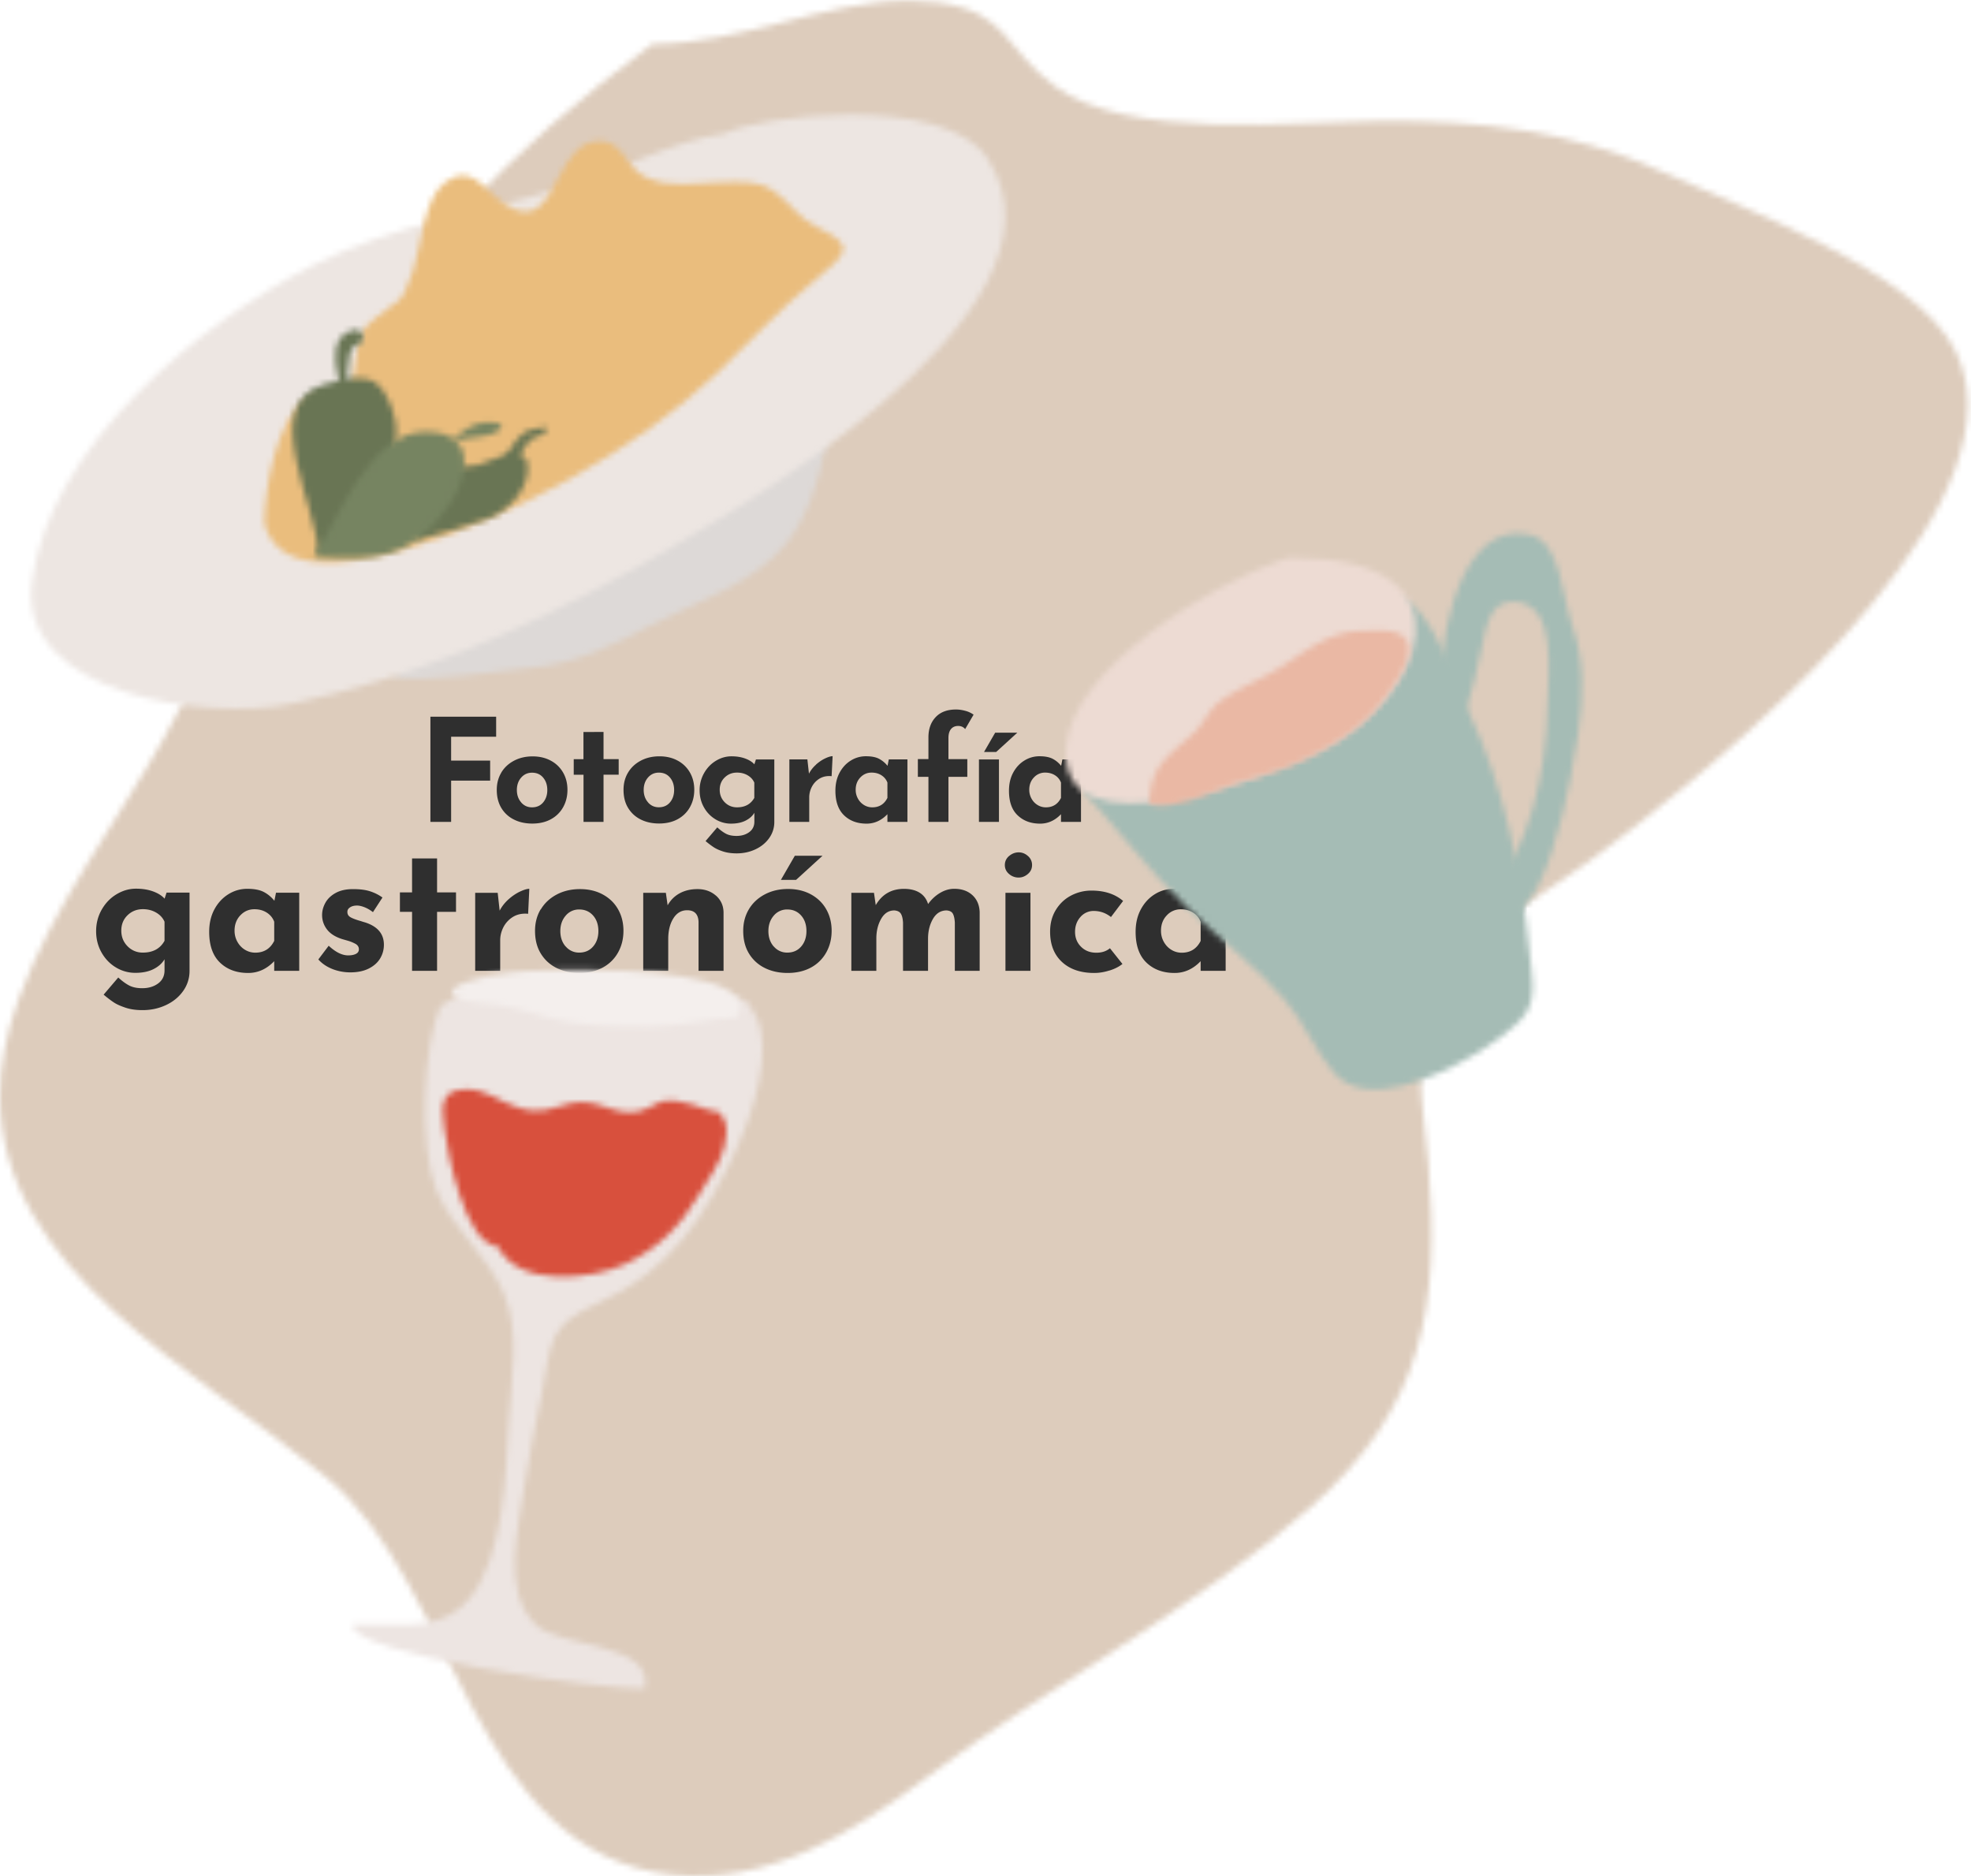 <svg xmlns="http://www.w3.org/2000/svg" xmlns:xlink="http://www.w3.org/1999/xlink" width="331" height="315"><defs><path d="M152.355.12c-13.964.078-27.625 7.182-42.813 7.29-24.56 18.27-41.412 35.296-55.02 62.873-8.86 17.958-17.27 36.375-27.093 53.82-8.13 14.436-18.496 27.895-24.283 43.592C.977 173.578.002 179.005 0 184.052v.05c.027 29.22 32.674 45.652 54.818 63.97 21.97 18.172 24.186 62.927 58 66.696 16.064 1.793 30.47-7.055 42.774-16.32 20.777-15.643 45.106-28.268 64.558-45.44 18.833-16.622 21.723-33.594 19.71-57.78-.768-9.25-3.074-19.4 1.343-28.006 5.34-10.387 16.732-16.065 25.603-22.565 16.143-11.828 63.467-49.1 63.63-76.492v-.28c-.018-3.053-.627-5.98-1.938-8.735-6.474-13.612-36.326-24.334-49.245-30.257-15.387-7.055-30.657-8.614-47.268-8.563-14.707.046-42.437 3.334-54.897-5.89-8.387-6.21-7.82-12.464-19.584-14.01-1.56-.205-3.117-.302-4.667-.31h-.472z" id="A"/><path id="B" d="M0 36h197V0H0z"/><path d="M60.335 5.15L45.97 18.2 20.726 39.88C15.227 44.6-1.31 57.805.496 65.834c7.165.544 15.332-1.014 22.483-1.69 7.83-.744 13.505-3.596 20.348-7.18 7.556-3.958 17.166-6.84 22.753-13.78 3.432-4.262 5.414-10.466 6.463-15.793C73.317 23.472 77 2.02 70.876.485c-2.1 2.632-7.91 2.344-10.54 4.665z" id="C"/><path d="M116.727 3.415c-8.86 1.286-17.21 6.053-25.712 8.652-14.54 4.442-29.783 6.498-43.495 13.486-18.835 9.6-44.26 30.19-47.177 53.333-2.354 18.662 29.343 23.298 43.687 20.257 19.85-4.208 38.834-12.314 56.455-22.103 14.68-8.153 77.628-43.206 60.338-69.446C157.16 2.034 147.296.26 137.738.26c-9.248 0-18.213 1.66-21.01 3.155z" id="D"/><path d="M56.728.665c-3.432 0-5.223 2.976-6.822 5.95-2.198 4.1-4.034 8.18-9.28 4.535-3.48-2.42-5.536-6.804-9.884-3.517-3.645 2.753-3.954 10.618-5.37 14.795-2.17 6.398-2.363 4.514-6.41 8.044-2.044 1.783-2.088 1.583-2.927 4.943-.747 2.992-.002 5.96-2.913 7.634-.797.458-1.684.43-2.605.4-1.082-.035-2.2-.07-3.292.686C2.435 47.478.37 59.374.396 64.945c2.216 7.96 12.094 7.66 23.8 4.215 17.917-5.266 38.496-16.5 52.203-29.477 5.493-5.203 10.312-10.576 16.12-15.35 6.05-4.972 7.2-6.03.764-9.17-3.435-1.68-4.32-3.923-7.256-6.028-2.842-2.036-5.766-1.55-9.287-1.51-3.9.044-8.192.998-12.17-.81-3.525-1.602-3.852-6.112-7.8-6.15h-.054z" id="E"/><path d="M5.36 1.553c-11.104 3.224-.94 20.905-.942 28.427 2.59-.557 4.4-.65 5.69-2.365 1.362-1.817 2.285-4.278 3.39-6.28 1.212-2.195 2.318-4.513 3.126-6.9 1.046-3.087 1.413-5.585.237-8.743-.72-1.93-1.764-4.383-3.94-4.992C12.42.56 11.846.5 11.233.5c-1.954 0-4.3.595-5.873 1.052z" id="F"/><path d="M11.215 2.105c-3.253.445-5.86-.06-7.785 3.362C1.998 8 1.22 11.84.548 14.712c3.755-.804 8.046-2.33 11.8-3.42 3.21-.927 6.585-4.092 7.202-7.55.474-2.647-.582-3.47-2.156-3.47-1.903.001-4.562 1.202-6.19 1.832z" id="G"/><path d="M.717 21.426c10.437.75 16.376.534 22.76-8.724C26.786 7.9 28.008.706 19.805.5L19.56.487C10.117.488 5.004 14.775.717 21.426z" id="H"/><path d="M.443 4.497c2.26-1.467 8.846-.666 8.744-3.25A7.18 7.18 0 0 0 7.078.917C4.47.917 2.396 2.51.443 4.497z" id="I"/><path d="M4.69 1.897C3.015 3.245 2.344 5.546.714 6.917c1.555.06 2.195.355 3.048.118.516-1.492 1.21-3.142 2.398-4.21C7 2.073 9.104 2.228 8.8.682c-1.503.384-2.716.1-4.1 1.215z" id="J"/><path d="M1.087 1.865c-1.45 2.064-.55 6.06.24 8.26.56.347.96.285 1.238.263-.406-1.682-.27-4.134.124-5.836.257-1.1.38-.996 1.163-1.604.663-.516 1.306-.314 1.112-1.497C4.834.67 4.364.38 3.786.38c-.962 0-2.222.807-2.7 1.486z" id="K"/><path d="M23.192 16.675C18.41 20.773 13.83 26.1 8.06 28.783c-2.482 1.153-5.054 1.95-7.273 3.966 5.96 6.51 11.294 13.584 17.663 19.754 5.456 5.288 11.27 9.563 16.292 15.362 3.253 3.755 5.074 8.53 8.247 12.223 5.317 6.19 17.084.8 23.308-2.844 2.63-1.535 7.27-4.606 8.943-7.11 1.9-2.844.924-6.992.605-10.282-1.31-13.49-4.292-27.758-10.027-39.962-2.232-4.75-6.265-18-11.696-19.53-11.694.687-22.32 8.932-30.93 16.314z" id="L"/><path d="M38.102.685C24.96 5.216 2.22 19.23 1.035 32.26c-1.69 18.608 33.69 5.284 42.664.8 17.47-8.707 26.6-32.4-4.245-32.4l-1.352.014z" id="M"/><path d="M.98 28.646C1.3 30.72 3 31.506 4.558 31.798c1.735-4.732 2.365-7.8 3.378-12.546.687-3.225 1.338-7.23 5.138-7.21 7.667.04 5.836 12.33 5.784 17.26-.122 11.788-3.084 23.74-10.056 33.058 9.17 10.893 14.66-24.004 15.25-28.314.87-6.373 1.082-12.153-1.088-18.22C21.4 11.45 21.117 1.967 15.974.78c-.735-.17-1.438-.25-2.1-.25C3.064.53.278 21.402.98 28.646z" id="N"/><path d="M36.956.926c-5.41.023-9.144 2.996-13.534 5.85-3.302 2.147-7.133 3.585-10.344 5.828-2.146 1.5-2.813 3.823-4.702 5.547-4.3 3.914-7.19 5.398-7.34 11.616a.9.9 0 0 1 .008.194c4.093 1.33 11.43-2.514 15.41-3.705 3.415-1.022 6.985-2.016 10.25-3.556 4.188-1.97 9.22-5 12.303-8.59 1.966-2.29 7.523-9.265 4.9-12.018-.988-1.04-2.724-1.23-4.382-1.23-.933 0-1.842.06-2.578.063zM.948 29.93l.083.027v.17c.008-.062.01-.117.014-.165-.01-.067-.01-.13-.008-.194-.01-.06-.028-.09-.046-.09-.034 0-.068.105-.04.252z" id="O"/><path d="M35.69 1.495c-.978.01-2.023-.006-3.112-.022-5.634-.087-12.472-.173-17.62 3.457-2.803 6.124-3.743 23.297-.675 30.9 2.613 6.49 8.78 11.035 11.413 17.544 2.667 6.6 1.14 14.378.734 21.426-.493 8.585-.78 22.484-6.583 29.59-3.76 4.603-9.104 4.476-14.642 4.348-1.66-.038-3.336-.076-4.992.012-.75 5.074 42.666 11.034 49.058 10.782 1.713-7.826-14.26-6.807-18.284-10.717-5.868-5.7-2.886-16.244-1.876-23.547.71-5.14 1.83-9.834 2.782-14.813 1.798-9.394 1.017-11.904 9.605-15.7 11.77-5.2 18.007-14.404 23.446-26.42 2.342-5.174 5.968-16.13 3.012-21.672-2.11-3.954-1.63-2.18-5.105-3.767C59.132 1.207 55.038.73 50.866.73c-5.117 0-10.352.714-15.175.764z" id="P"/><path d="M7.94 1.7c-1.264.238-9.73 1.822-6.154 3.937 1.786.748 4.86.733 7.103 1.11 3.905.66 7.587 2.165 11.487 2.843 4.505.783 8.99.798 13.54.796 5.203-.004 9.845-1.392 14.826-1.525C53.377 1.043 27.85.888 23.926.888c-1.423 0-2.845-.013-4.26-.013-3.948 0-7.864.097-11.726.824z" id="Q"/><path d="M4.02.9C-.064 1.084.112 3.648.632 7.555c.554 4.164 3.434 19.327 8.97 19.726 3.494 7.037 15.93 5.554 21.463 2.913 5.636-2.692 9.298-6.477 12.382-11.7 1.423-2.41 3.588-5.322 4.196-8.017.263-1.17.637-3.186.01-4.384-1.128-2.163-.776-1.064-2.88-1.81C43.2 3.73 41.048 3 39.407 2.797c-2.917-.34-3.29.966-5.7 1.68-2.23.664-4.05.043-5.927-.58-1.812-.6-3.677-1.2-6.012-.643-3.32.79-4.86 1.908-8.664.735C9.893 2.996 7.706.89 4.38.89c-.118 0-.24.002-.36.008z" id="R"/></defs><g fill="none" fill-rule="evenodd"><mask id="S" fill="#fff"><use xlink:href="#A"/></mask><path fill="#ddccbc" mask="url(#S)" d="M-5 320h340.426V-4.882H-5z"/><path d="M83.32 120.336v3.36h-7.56v4.008h6.553v3.36H75.76V138h-3.48v-17.664zm4.2 14.388c.48.553 1.088.828 1.824.828.768 0 1.4-.27 1.86-.815s.708-1.24.708-2.088-.237-1.544-.708-2.1-1.093-.815-1.86-.815c-.736 0-1.344.275-1.824.828s-.72 1.244-.72 2.076.24 1.523.72 2.075m-3.348-4.98c.504-.848 1.216-1.516 2.137-2.004s1.963-.733 3.13-.733 2.196.244 3.084.733a5.17 5.17 0 0 1 2.053 2.004c.48.848.72 1.808.72 2.88s-.24 2.04-.72 2.905a5.11 5.11 0 0 1-2.053 2.027c-.888.488-1.932.732-3.13.732-1.17 0-2.205-.228-3.1-.684a5.04 5.04 0 0 1-2.112-1.955c-.504-.85-.756-1.857-.756-3.025 0-1.07.252-2.032.756-2.88m17.173-6.84v4.56h2.545v2.616h-2.545V138h-3.36v-7.92H96.35v-2.616h1.633v-4.56zm7.464 11.82c.48.553 1.088.828 1.823.828.77 0 1.4-.27 1.862-.815s.707-1.24.707-2.088-.237-1.544-.707-2.1-1.093-.815-1.862-.815c-.735 0-1.344.275-1.823.828s-.72 1.244-.72 2.076.24 1.523.72 2.075m-3.35-4.98c.504-.848 1.217-1.516 2.137-2.004s1.964-.733 3.132-.733 2.196.244 3.084.733a5.16 5.16 0 0 1 2.052 2.004c.48.847.72 1.808.72 2.88s-.24 2.04-.72 2.905-1.164 1.54-2.052 2.027-1.933.732-3.132.732c-1.168 0-2.205-.228-3.108-.684s-1.6-1.108-2.113-1.955-.755-1.857-.755-3.025c0-1.07.25-2.032.755-2.88m21.206 4.225V131.4c-.225-.513-.597-.92-1.117-1.225s-1.115-.456-1.787-.456c-.817 0-1.504.272-2.065.816s-.84 1.233-.84 2.064.28 1.532.84 2.1 1.248.852 2.065.852c1.343 0 2.3-.527 2.904-1.584zm3.36-6.456V138a4.59 4.59 0 0 1-.851 2.7c-.57.808-1.336 1.44-2.305 1.896s-2.02.685-3.156.685c-.863 0-1.62-.105-2.268-.313s-1.168-.44-1.56-.695-.86-.6-1.405-1.057l1.968-2.304c.48.448.956.8 1.428 1.056s1.068.384 1.8.384c.848 0 1.56-.212 2.136-.636s.864-1.012.864-1.764v-1.488c-.32.544-.812.984-1.477 1.32s-1.476.504-2.435.504a5 5 0 0 1-2.63-.732 5.38 5.38 0 0 1-1.932-2.016c-.482-.856-.72-1.803-.72-2.843a5.75 5.75 0 0 1 .755-2.905c.504-.88 1.168-1.567 1.993-2.064s1.692-.743 2.604-.743c.863 0 1.63.124 2.303.372s1.184.572 1.537.97l.264-.816h3.095zm6.996.888c.504-.448 1.02-.796 1.548-1.044s.944-.372 1.248-.372l-.168 3.36a2.81 2.81 0 0 0-.408-.023c-.672 0-1.265.176-1.777.527a3.48 3.48 0 0 0-1.175 1.357c-.27.552-.4 1.116-.4 1.692V138h-3.336v-10.5h3.025l.265 2.4c.287-.56.683-1.065 1.187-1.512m11.99 5.57V131.4c-.192-.513-.525-.92-.996-1.225s-1.03-.456-1.668-.456c-.736 0-1.365.272-1.885.816s-.78 1.233-.78 2.064a3 3 0 0 0 .384 1.5 2.84 2.84 0 0 0 1.02 1.068 2.62 2.62 0 0 0 1.379.384c1.168 0 2.017-.527 2.545-1.584zm3.36-6.456V138h-3.36v-1.296c-1.008 1.056-2.177 1.584-3.504 1.584-1.553 0-2.812-.464-3.78-1.4s-1.45-2.305-1.45-4.13c0-1.152.236-2.163.708-3.035s1.1-1.55 1.883-2.03a4.74 4.74 0 0 1 2.52-.719c.928 0 1.664.14 2.2.42s1.023.675 1.44 1.187l.217-1.08h3.12zm3.527 2.928h-1.775v-2.977h1.775v-3.647c0-1.408.404-2.54 1.213-3.397s1.947-1.284 3.42-1.284c.48 0 .992.073 1.535.216a4.21 4.21 0 0 1 1.416.65l-1.416 2.423c-.287-.35-.68-.527-1.176-.527s-.9.168-1.187.504-.444.84-.444 1.512v3.55h3.168v2.977h-3.168V138h-3.36v-7.56zm11.377-4.176h-2.04l1.873-3.24h3.72l-3.552 3.24zM164.4 138h3.36v-10.488h-3.36V138zm13.777-4.032V131.4a2.45 2.45 0 0 0-.996-1.225c-.472-.304-1.028-.456-1.668-.456a2.51 2.51 0 0 0-1.884.816c-.52.544-.78 1.233-.78 2.064a3.01 3.01 0 0 0 .384 1.5 2.84 2.84 0 0 0 1.02 1.068 2.62 2.62 0 0 0 1.38.384c1.168 0 2.016-.527 2.544-1.584zm3.36-6.456V138h-3.36v-1.296c-1.008 1.056-2.177 1.584-3.504 1.584-1.552 0-2.8-.464-3.78-1.4s-1.45-2.305-1.45-4.13c0-1.152.235-2.163.707-3.035s1.1-1.55 1.884-2.03a4.74 4.74 0 0 1 2.52-.719c.928 0 1.664.14 2.208.42s1.024.675 1.44 1.187l.216-1.08h3.12z" fill="#2f2f2f"/><g transform="translate(15 134)"><path d="M12.63 23.96v-3.2c-.28-.64-.745-1.15-1.396-1.53S9.84 18.65 9 18.65c-1.02 0-1.88.34-2.58 1.02s-1.05 1.54-1.05 2.58.35 1.915 1.05 2.625A3.48 3.48 0 0 0 9 25.94c1.68 0 2.9-.66 3.63-1.98zm4.2-8.07V29a5.74 5.74 0 0 1-1.064 3.375c-.7 1-1.67 1.8-2.88 2.37s-2.526.855-3.945.855c-1.08 0-2.025-.13-2.834-.4s-1.46-.55-1.952-.87S3.08 33.57 2.402 33l2.458-2.88c.6.56 1.196 1 1.786 1.32s1.336.48 2.235.48c1.06 0 1.95-.265 2.67-.795s1.08-1.265 1.08-2.205v-1.86c-.4.68-1.015 1.23-1.845 1.65s-1.845.63-3.045.63a6.24 6.24 0 0 1-3.285-.915c-1-.6-1.814-1.45-2.415-2.52s-.9-2.255-.9-3.555c0-1.32.314-2.53.944-3.63s1.46-1.96 2.5-2.58 2.115-.93 3.255-.93c1.08 0 2.04.154 2.88.464s1.48.715 1.92 1.215l.33-1.02h3.87zm14.22 8.07v-3.2c-.24-.64-.655-1.15-1.245-1.53s-1.285-.57-2.085-.57c-.92 0-1.705.34-2.355 1.02s-.975 1.54-.975 2.58c0 .68.16 1.305.48 1.875s.746 1.016 1.276 1.335 1.105.48 1.724.48c1.46 0 2.52-.66 3.18-1.98zm4.2-8.07V29h-4.2v-1.62c-1.26 1.32-2.72 1.98-4.38 1.98-1.94 0-3.516-.58-4.724-1.74s-1.816-2.88-1.816-5.16c0-1.44.295-2.705.885-3.795S22.4 16.73 23.37 16.13s2.03-.9 3.15-.9c1.16 0 2.08.174 2.76.524s1.28.846 1.8 1.485l.27-1.35h3.9zm5.55 12.8c-.94-.38-1.72-.9-2.34-1.6l1.74-2.3c1.16 1.08 2.25 1.62 3.27 1.62.54 0 .976-.085 1.306-.255s.494-.425.494-.765c0-.4-.2-.705-.57-.915a6.38 6.38 0 0 0-1.274-.525l-.945-.27c-1.14-.36-2-.895-2.55-1.605s-.84-1.525-.84-2.446c0-.7.185-1.384.555-2.054s.945-1.22 1.724-1.65 1.75-.644 2.9-.644c1.08 0 2 .1 2.76.33s1.5.58 2.2 1.08l-1.6 2.46a5.77 5.77 0 0 0-1.335-.795c-.5-.2-.936-.315-1.335-.315-.48 0-.87.1-1.17.3s-.45.44-.45.72c-.02.42.154.734.525.944s.946.426 1.725.646l.375.12.405.12c2.06.68 3.1 1.92 3.1 3.72a4.4 4.4 0 0 1-.63 2.309c-.42.7-1.055 1.266-1.905 1.696s-1.886.644-3.105.644c-1.08 0-2.1-.2-3.03-.57M58.4 10.13v5.7h3.18v3.27H58.4V29h-4.2v-9.9h-2.04v-3.27h2.04v-5.7zM70.395 17c.63-.56 1.275-.995 1.936-1.305s1.18-.465 1.56-.465l-.2 4.2c-.12-.02-.3-.03-.5-.03-.84 0-1.58.22-2.22.66a4.37 4.37 0 0 0-1.47 1.695c-.34.7-.5 1.395-.5 2.115V29H64.8V15.9h3.78l.33 3c.36-.7.855-1.33 1.484-1.9M80 24.905a2.89 2.89 0 0 0 2.279 1.035c.96 0 1.736-.34 2.326-1.02s.885-1.55.885-2.6-.295-1.93-.885-2.6-1.365-1.02-2.326-1.02a2.89 2.89 0 0 0-2.28 1.036c-.6.7-.9 1.555-.9 2.594s.3 1.906.9 2.596m-4.186-6.226c.63-1.06 1.52-1.894 2.67-2.504s2.455-.916 3.916-.916 2.745.306 3.855.916S88.2 17.62 88.8 18.68s.9 2.26.9 3.6-.3 2.55-.9 3.63a6.38 6.38 0 0 1-2.565 2.535c-1.1.6-2.415.915-3.915.915-1.46 0-2.756-.285-3.885-.855s-2-1.385-2.64-2.446-.944-2.32-.944-3.78c0-1.34.316-2.54.944-3.6m29.44-2.31c.83.74 1.256 1.68 1.275 2.82V29h-4.2v-8.25c-.06-1.28-.7-1.92-1.92-1.92-.96 0-1.73.45-2.3 1.35s-.87 2.06-.87 3.48V29h-4.2V15.9h3.8l.3 2.1c.48-.86 1.144-1.53 1.995-2s1.854-.72 3.015-.72c1.24 0 2.274.37 3.104 1.1m13.457-2.65h-2.55l2.34-4.05h4.65l-4.44 4.05zm-3.75 11.175a2.89 2.89 0 0 0 2.28 1.035c.96 0 1.736-.34 2.325-1.02s.885-1.55.885-2.6-.295-1.93-.885-2.6-1.365-1.02-2.325-1.02a2.89 2.89 0 0 0-2.28 1.035c-.6.7-.9 1.556-.9 2.595s.3 1.905.9 2.596zm-4.185-6.226c.63-1.06 1.52-1.894 2.67-2.505s2.455-.915 3.915-.915 2.746.306 3.856.915 1.965 1.446 2.564 2.505.9 2.26.9 3.6-.3 2.55-.9 3.63a6.39 6.39 0 0 1-2.564 2.535c-1.1.6-2.416.915-3.916.915-1.46 0-2.755-.285-3.885-.856a6.36 6.36 0 0 1-2.64-2.445c-.64-1.06-.944-2.32-.944-3.78 0-1.34.315-2.54.944-3.6zm37.55-2.38c.77.72 1.175 1.67 1.215 2.85V29h-4.17v-8.1c-.04-.66-.15-1.155-.33-1.486s-.53-.514-1.05-.554c-.98 0-1.746.474-2.296 1.425s-.825 2.065-.825 3.344V29h-4.2v-8.1c-.04-.66-.16-1.155-.36-1.486s-.57-.514-1.1-.554c-.94 0-1.68.474-2.22 1.425s-.8 2.045-.8 3.285V29h-4.2V15.9h3.8l.3 2.07c1.06-1.82 2.64-2.73 4.74-2.73 1.06 0 1.935.215 2.625.644s1.165 1.066 1.425 1.906c.56-.78 1.225-1.4 1.996-1.86s1.564-.7 2.385-.7c1.28 0 2.304.36 3.074 1.08" fill="#2f2f2f"/><mask id="T" fill="#fff"><use xlink:href="#B"/></mask><path d="M153.85 29h4.2V15.9h-4.2V29zm.615-19.275c.47-.4 1.005-.615 1.604-.615.58 0 1.1.205 1.56.615a1.95 1.95 0 0 1 .689 1.515c0 .6-.23 1.1-.7 1.5s-.98.6-1.56.6a2.4 2.4 0 0 1-1.604-.6c-.47-.4-.705-.9-.705-1.5s.234-1.105.705-1.515zm16.86 19.215c-.87.28-1.726.42-2.565.42-2.28 0-4.085-.615-5.415-1.846s-1.996-2.925-1.996-5.085c0-1.4.326-2.625.976-3.675s1.505-1.85 2.564-2.4a7.31 7.31 0 0 1 3.42-.825c2.18 0 3.95.58 5.3 1.74l-2.04 2.7c-.86-.68-1.82-1.02-2.88-1.02a2.9 2.9 0 0 0-2.235 1c-.6.67-.915 1.5-.915 2.5s.33 1.836 1 2.505 1.52 1.006 2.58 1.006c.92 0 1.68-.25 2.28-.75l2.1 2.64c-.58.46-1.305.83-2.175 1.1m15.306-4.98v-3.2a3.06 3.06 0 0 0-1.244-1.53c-.6-.38-1.286-.57-2.085-.57a3.14 3.14 0 0 0-2.356 1.02c-.65.68-.974 1.54-.974 2.58 0 .68.16 1.305.48 1.875s.745 1.016 1.276 1.335a3.27 3.27 0 0 0 1.724.48c1.46 0 2.52-.66 3.18-1.98zm4.2-8.07V29h-4.2v-1.62c-1.26 1.32-2.72 1.98-4.38 1.98-1.94 0-3.515-.58-4.724-1.74s-1.816-2.88-1.816-5.16c0-1.44.295-2.705.886-3.795s1.374-1.934 2.354-2.535a5.93 5.93 0 0 1 3.151-.899c1.16 0 2.08.174 2.76.524s1.28.846 1.8 1.485l.27-1.35h3.9z" mask="url(#T)" fill="#2f2f2f"/></g><g transform="translate(66 48)"><mask id="U" fill="#fff"><use xlink:href="#C"/></mask><path fill="#ddd9d7" mask="url(#U)" d="M-4.64 70.947h83.983V-4.516H-4.64z"/></g><g transform="translate(5 19)"><mask id="V" fill="#fff"><use xlink:href="#D"/></mask><path fill="#ede6e2" mask="url(#V)" d="M-4.78 105.002h173.584V-4.74H-4.78z"/></g><g transform="translate(44 23)"><mask id="W" fill="#fff"><use xlink:href="#E"/></mask><path fill="#eabd7d" mask="url(#W)" d="M-4.604 76.458H102.62V-4.335H-4.604z"/></g><g transform="translate(49 63)"><mask id="X" fill="#fff"><use xlink:href="#F"/></mask><path fill="#697554" mask="url(#X)" d="M-4.83 34.98h27.42V-4.5H-4.83z"/></g><g transform="translate(69 76)"><mask id="Y" fill="#fff"><use xlink:href="#G"/></mask><path fill="#697554" mask="url(#Y)" d="M-4.452 19.71h29.127v-24.44H-4.452z"/></g><g transform="translate(52 72)"><mask id="Z" fill="#fff"><use xlink:href="#H"/></mask><path fill="#768461" mask="url(#Z)" d="M-4.283 26.696h35.29v-31.21h-35.29z"/></g><g transform="translate(75 70)"><mask id="a" fill="#fff"><use xlink:href="#I"/></mask><path fill="#768461" mask="url(#a)" d="M-4.558 9.497h18.746v-13.58H-4.558z"/></g><g transform="translate(83 71)"><mask id="b" fill="#fff"><use xlink:href="#J"/></mask><path fill="#697554" mask="url(#b)" d="M-4.286 12.126h18.108V-4.318H-4.286z"/></g><g transform="translate(56 55)"><mask id="c" fill="#fff"><use xlink:href="#K"/></mask><path fill="#697554" mask="url(#c)" d="M-4.683 15.408H10v-20.03H-4.683z"/></g><g transform="translate(181 100)"><mask id="d" fill="#fff"><use xlink:href="#L"/></mask><path fill="#a5bcb5" mask="url(#d)" d="M-4.213 87.91H81.38V-4.64H-4.213z"/></g><g transform="translate(178 93)"><mask id="e" fill="#fff"><use xlink:href="#M"/></mask><path fill="#eddbd3" mask="url(#e)" d="M-4.023 46.88h68.766v-51.2H-4.023z"/></g><g transform="translate(241 89)"><mask id="f" fill="#fff"><use xlink:href="#N"/></mask><path fill="#a5bcb5" mask="url(#f)" d="M-4.12 69.456H29.67V-4.472H-4.12z"/></g><g transform="translate(192 105)"><mask id="g" fill="#fff"><use xlink:href="#O"/></mask><path fill="#eab8a4" mask="url(#g)" d="M-4.062 35.238h53.664V-4.138H-4.062z"/></g><g transform="translate(59 164)"><mask id="h" fill="#fff"><use xlink:href="#P"/></mask><path fill="#ede5e2" mask="url(#h)" d="M-4.796 124.548h78.863V-4.27H-4.796z"/></g><g transform="translate(75 162)"><mask id="i" fill="#fff"><use xlink:href="#Q"/></mask><path fill="#f4efed" mask="url(#i)" d="M-4.1 15.386h58.392v-19.51H-4.1z"/></g><g transform="translate(74 182)"><mask id="j" fill="#fff"><use xlink:href="#R"/></mask><path fill="#d8503d" mask="url(#j)" d="M-4.64 37.387h57.634V-4.11H-4.64z"/></g></g></svg>